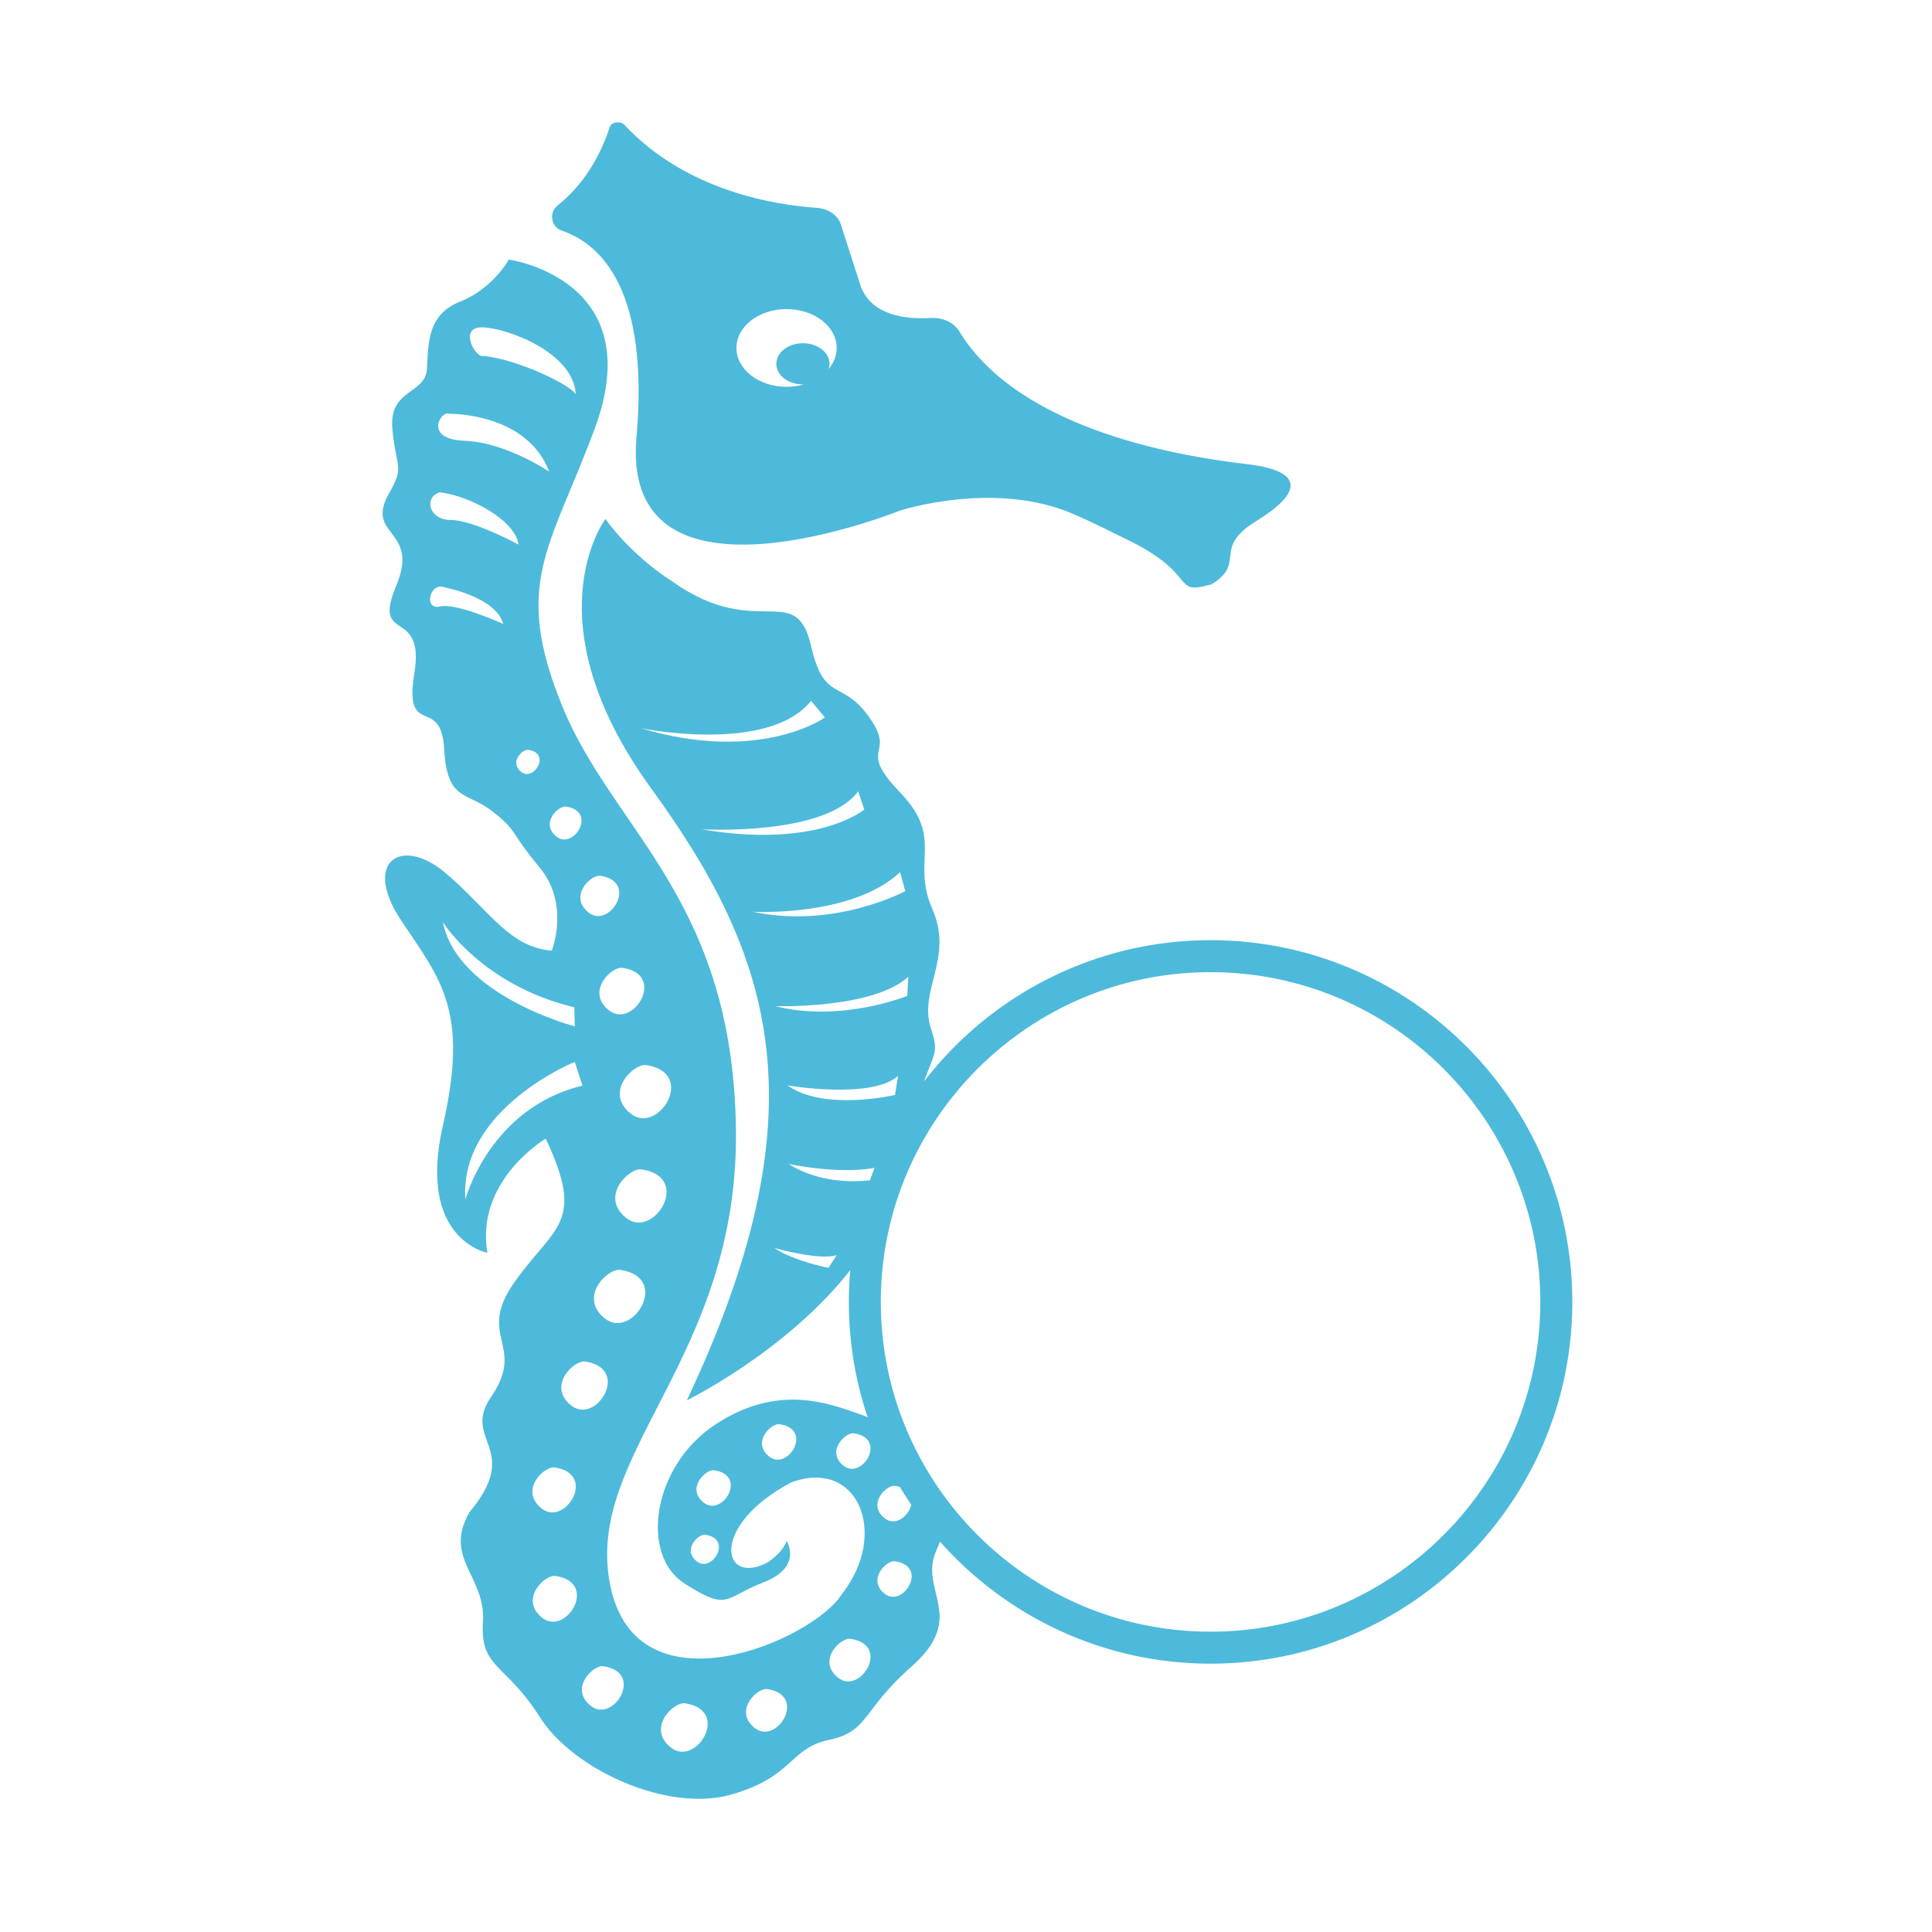<?xml version="1.0" encoding="utf-8"?>
<!-- Generator: Adobe Illustrator 21.0.0, SVG Export Plug-In . SVG Version: 6.00 Build 0)  -->
<svg version="1.1" id="Calque_1" xmlns="http://www.w3.org/2000/svg" xmlns:xlink="http://www.w3.org/1999/xlink" x="0px" y="0px"
	 viewBox="0 0 600 600" style="enable-background:new 0 0 600 600;" xml:space="preserve">
<style type="text/css">
	.st0{fill:#4DBADB;}
</style>
<path class="st0" d="M174.5,71.64c12.18,4.15,27.41,18.49,23.07,65.23c-3.81,56.4,81.88,21.71,81.88,21.71s29.45-9.58,53.93,1.07
	c6.85,2.98,12.02,5.68,16.09,7.65c23.46,11.19,13.93,17.84,26.79,14.15c10.96-6.65,0-11.08,13.82-19.58
	c13.82-8.5,15.73-15.52-2.86-17.73c-17.72-2.11-70.11-9.6-89.39-41.36c-1.6-2.64-5.08-4.24-8.84-4.02
	c-7.27,0.43-18.68-0.56-21.85-10.4l-6.06-18.8c-0.89-2.75-3.9-4.78-7.55-5.03c-12.15-0.81-40.2-4.97-59.55-25.69
	c-1.3-1.39-4.1-1-4.63,0.66c-1.94,6.02-6.52,16.7-16.15,24.27C170.38,65.99,171.1,70.49,174.5,71.64z M244.27,95.99
	c8.6,0,15.57,5.4,15.57,12.07c0,2.42-0.92,4.66-2.5,6.55c0.17-0.52,0.28-1.06,0.28-1.62c0-3.54-3.7-6.4-8.26-6.4
	c-4.56,0-8.26,2.87-8.26,6.4c0,3.54,3.7,6.4,8.26,6.4c0.09,0,0.18-0.01,0.28-0.01c-1.67,0.48-3.47,0.75-5.36,0.75
	c-8.6,0-15.57-5.4-15.57-12.07C228.7,101.4,235.67,95.99,244.27,95.99z M375.95,291.98c-36.21,0-68.48,17.23-89.03,43.92
	c3.53-9.53,4.57-9.14,2.15-16.65c-3.81-11.82,7.15-21.8,0.48-36.94c-6.67-15.15,3.81-21.8-10.01-36.2
	c-13.82-14.41-0.95-11.08-9.53-23.27c-8.58-12.19-14-4.35-18.11-22.16c-4.77-20.69-16.68-1.48-42.89-19.95
	c-13.82-8.87-20.97-19.58-20.97-19.58s-23.83,31.4,14.3,83.86c38.12,52.46,53.37,100.11,10.96,189.88c0,0,31.03-15.22,50.75-40.44
	c-0.29,3.26-0.44,6.56-0.44,9.89c0,12.51,2.06,24.55,5.85,35.8c-0.71-0.31-1.45-0.62-2.3-0.91c-9.53-3.32-25.52-9.74-45.06,3.19
	c-19.54,12.93-23.4,40.45-9.58,49.31c13.82,8.87,12.21,4.48,24.6-0.32c12.39-4.8,7.15-12.93,7.15-12.93s-0.48,2.96-5.72,6.65
	c-14.3,7.76-18.58-11.08,7.15-24.75c20.74-7.67,30.5,15.88,15.73,34.72c-9.05,14.41-63.85,38.05-71.96-2.96
	c-8.1-41,40.03-70.19,39.08-141.48c-0.95-71.3-38.12-92.72-53.85-131.14c-15.73-38.42-3.81-49.13,10.01-86.44
	c17.2-46.45-26.69-52.46-26.69-52.46s-4.91,9-15.15,13.06c-10.25,4.06-9.81,12.99-10.29,20.93c-0.48,7.94-11.92,6.09-10.72,18.65
	c1.19,12.56,3.81,11.45-0.95,19.76c-7.93,13.83,9.72,10.89,2.1,28.99c-7.62,18.1,9.01,6.28,5.68,26.96
	c-3.34,20.69,8.27,6.79,9.22,23.41c0.95,16.62,6.8,13.23,14.9,19.51c8.1,6.28,5.22,6.03,14.75,17.48
	c9.53,11.45,3.81,25.86,3.81,25.86c-13.34-1.11-19.06-12.19-32.88-24.01c-13.82-11.82-26.21-3.69-13.82,14.78
	c12.39,18.47,20.97,28.08,12.87,63.54c-8.1,35.46,13.82,39.53,13.82,39.53c-3.81-22.53,18.11-35.46,18.11-35.46
	c12.39,26.23,2.86,26.97-9.53,44.33c-12.39,17.36,3.75,19.55-7.48,35.96c-9.22,13.48,9.94,15.88-6.74,35.83
	c-8.1,14.41,5.21,19.65,4.26,34.06c-0.95,14.41,7.1,12.73,17.59,29.36c10.48,16.62,39.86,29.75,59.4,24.21
	c19.54-5.54,18.12-14.44,30.51-17.03c12.39-2.59,10.09-9.1,25.54-22.71c17.74-15.61,2.09-23.63,7.8-36.19
	c0.42-0.93,0.78-1.81,1.08-2.67c20.6,23.23,50.65,37.91,84.06,37.91c61.95,0,112.34-50.4,112.34-112.34
	C488.29,342.37,437.89,291.98,375.95,291.98z M216.44,484.93c-4.67-3.63,0.44-8.62,2.59-8.3
	C227.72,477.93,221.11,488.56,216.44,484.93z M218.62,466.71c-5.69-4.42,0.54-10.5,3.16-10.11
	C232.37,458.19,224.31,471.14,218.62,466.71z M238.96,452.41c-5.69-4.42,0.54-10.5,3.16-10.11
	C252.71,443.88,244.65,456.83,238.96,452.41z M187.92,409.52c-8.51-6.62,0.81-15.72,4.73-15.14
	C208.5,396.75,196.44,416.15,187.92,409.52z M194.54,378.3c-8.51-6.62,0.81-15.72,4.73-15.14
	C215.12,365.53,203.06,384.93,194.54,378.3z M200.69,330.77c15.85,2.37,3.78,21.76-4.73,15.14
	C187.45,339.28,196.77,330.18,200.69,330.77z M193.33,300.57c13.87,2.07,3.31,19.05-4.14,13.25
	C181.74,308.03,189.9,300.06,193.33,300.57z M186.45,271.99c11.99,1.79,2.86,16.47-3.58,11.46
	C176.42,278.43,183.48,271.54,186.45,271.99z M149.92,101.66c7.57,0.24,28.27,7.77,28.89,20.89c-0.78-2.58-17.91-11.07-28.89-12.02
	C147.53,111,142.29,101.41,149.92,101.66z M139.43,128.5c0,0,24.14-0.49,31.13,17.98c0,0-13.34-9.11-26.37-9.6
	C131.17,136.38,137.21,127.27,139.43,128.5z M136.58,188.35c-5.08,1.23-3.18-7.88,1.59-5.91c0,0,15.88,2.96,18.11,11.33
	C156.27,193.76,141.66,187.11,136.58,188.35z M140.07,161.5c-6.99,0-8.51-7.08-3.49-8.62c9.85,1.23,23.51,8.87,24.46,16.25
	C161.04,169.14,147.06,161.5,140.07,161.5z M161.91,239.75c-3.88-3.02,0.37-7.16,2.15-6.89
	C171.28,233.93,165.78,242.76,161.91,239.75z M172.88,259.86c-5.27-4.1,0.5-9.73,2.93-9.37
	C185.61,251.96,178.15,263.96,172.88,259.86z M137.53,286.36c0,0,12.07,19.58,40.82,26.47l0.16,5.91
	C178.51,318.75,142.13,309.27,137.53,286.36z M144.52,372.44c-1.91-28.08,33.99-42.67,33.99-42.67l2.38,7.39
	C152.14,344.05,144.52,372.44,144.52,372.44z M181.75,422.84c14.34,2.14,3.43,19.7-4.28,13.7S178.2,422.31,181.75,422.84z
	 M172.28,455.73c13.4,2,3.2,18.41-4,12.8C161.07,462.93,168.96,455.23,172.28,455.73z M168.45,502.46
	c-7.33-5.7,0.7-13.53,4.07-13.03C186.16,491.46,175.77,508.16,168.45,502.46z M183.55,529.82c-6.95-5.41,0.66-12.83,3.86-12.35
	C200.34,519.4,190.49,535.23,183.55,529.82z M208.43,542.77c-7.76-6.03,0.74-14.32,4.31-13.79
	C227.17,531.14,216.18,548.81,208.43,542.77z M234.46,536.7c-6.82-5.31,0.65-12.6,3.79-12.13C250.95,526.46,241.28,542,234.46,536.7
	z M277.95,340.05c0,0-21.92,5.17-33.36-2.96c0,0,26.05,4.43,34.31-2.96L277.95,340.05z M281.76,309.27c0,0-20.33,8.37-40.98,3.2
	c0,0,30.18,0.99,41.3-9.11L281.76,309.27z M199,226.15c0,0,39.55,8.13,52.89-8.5l4.29,5.17C256.18,222.82,236.17,237.23,199,226.15z
	 M266.51,245.73l1.91,5.66c0,0-14.3,12.31-50.51,6.16C217.9,257.55,256.34,259.77,266.51,245.73z M233.79,283.16
	c0,0,30.82,1.72,45.75-12.31l1.59,5.91C281.12,276.76,259.2,288.58,233.79,283.16z M257.3,393.74c0,0-10.48-1.97-16.84-6.16
	c0,0,13.98,3.94,19.38,2.22L257.3,393.74z M244.91,361.48c0,0,15.12,3.29,26.7,1.22c-0.51,1.27-1,2.56-1.46,3.86
	C264.58,367.17,254.14,367.27,244.91,361.48z M260.36,521.09c-6.82-5.31,0.65-12.6,3.79-12.13
	C276.85,510.85,267.18,526.39,260.36,521.09z M262.02,455.24c-5.69-4.42,0.54-10.5,3.16-10.11
	C275.77,446.71,267.71,459.67,262.02,455.24z M274.8,494.98c-5.69-4.42,0.54-10.5,3.16-10.11
	C288.54,486.45,280.48,499.4,274.8,494.98z M274.8,471.56c-5.69-4.42,0.54-10.5,3.16-10.11c0.56,0.08,1.05,0.2,1.51,0.35
	c1.12,1.87,2.29,3.72,3.52,5.52C282.19,470.84,278.1,474.13,274.8,471.56z M375.95,506.73c-56.47,0-102.41-45.94-102.41-102.41
	c0-56.47,45.94-102.41,102.41-102.41c56.47,0,102.41,45.94,102.41,102.41C478.36,460.79,432.42,506.73,375.95,506.73z"/>
</svg>
